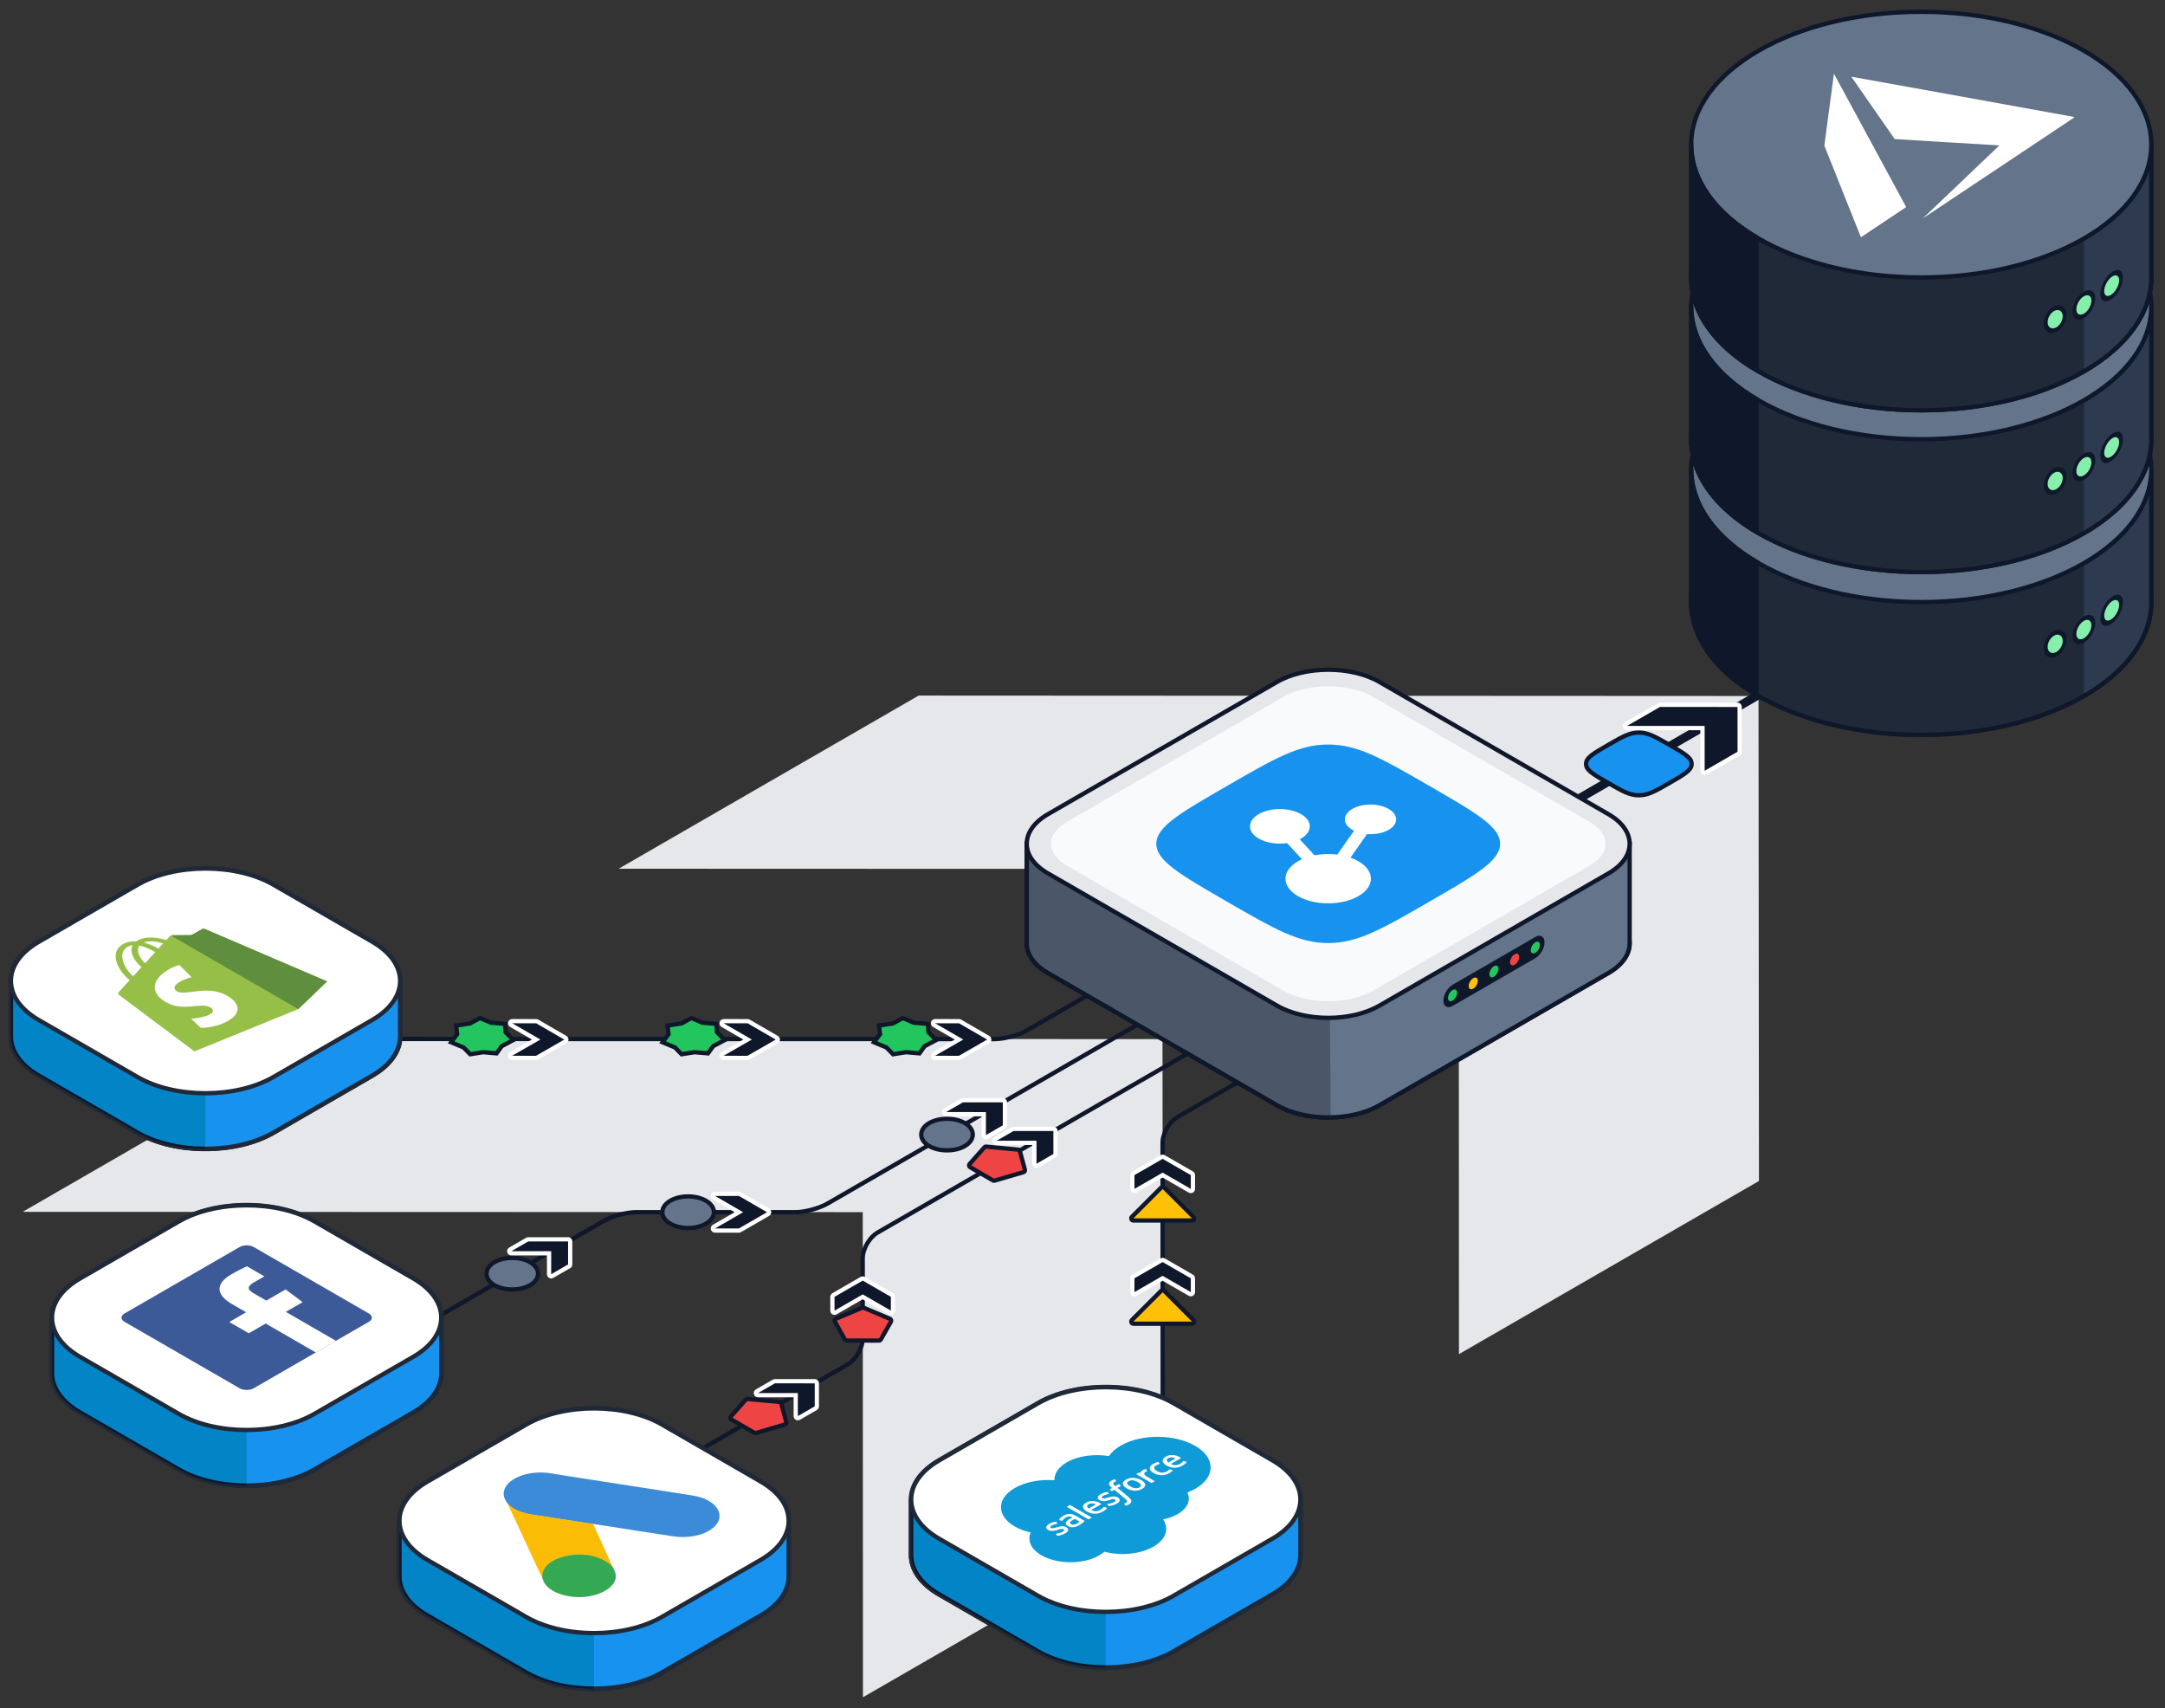 <svg width="251" height="198" viewBox="0 0 251 198" fill="none" xmlns="http://www.w3.org/2000/svg">
<rect x="0" y="0" width="251" height="198" fill="#333333" stroke="none"/>
<g clip-path="url(#clip0_6328_82210)">
<path d="M37.406 120.405L134.775 120.456L134.827 176.672L100.047 196.743L100.023 140.511L2.626 140.476L37.406 120.405Z" fill="#E5E7EB"/>
<path d="M106.505 80.63L203.874 80.681L203.926 136.897L169.146 156.968L169.122 100.736L71.725 100.701L106.505 80.63Z" fill="#E5E7EB"/>
<path d="M139.642 107.555L119.04 119.45C118.087 120 116.408 120.45 115.308 120.45L39.026 120.437C37.926 120.437 36.403 120.797 35.641 121.237L34.256 122.037" stroke="#0F172A" stroke-width="0.5" stroke-linejoin="round"/>
<path d="M32.84 162.981L70.023 141.513C70.976 140.963 72.655 140.513 73.755 140.513L92.203 140.518C93.303 140.518 94.982 140.068 95.935 139.518L144.708 111.359" stroke="#0F172A" stroke-width="0.5" stroke-linejoin="round"/>
<path d="M150.519 114.715L101.749 142.873C100.796 143.423 100.017 144.773 100.017 145.873L100.019 155.144C100.019 156.244 99.241 157.596 98.289 158.147L61.212 179.652" stroke="#0F172A" stroke-width="0.5" stroke-linejoin="round"/>
<path d="M156.306 118.056L136.514 129.483C135.561 130.033 134.782 131.383 134.783 132.483L134.806 174.905C134.806 176.005 134.028 177.355 133.075 177.905L131.223 178.974" stroke="#0F172A" stroke-width="0.5" stroke-linejoin="round"/>
<path d="M131.524 138.061C131.482 138.061 131.439 138.05 131.401 138.029C131.326 137.985 131.279 137.904 131.279 137.816V136.217C131.277 136.129 131.324 136.048 131.4 136.004L134.666 134.12C134.704 134.099 134.747 134.088 134.789 134.088C134.831 134.088 134.874 134.099 134.912 134.12L138.18 136.003C138.255 136.047 138.302 136.128 138.302 136.216V137.815C138.302 137.903 138.256 137.984 138.18 138.028C138.142 138.049 138.099 138.06 138.057 138.06C138.015 138.06 137.972 138.049 137.934 138.028L134.79 136.215L131.647 138.029C131.609 138.05 131.566 138.061 131.524 138.061Z" fill="#0F172A"/>
<path d="M134.789 134.333L138.057 136.216V137.815L134.79 135.931L131.524 137.816V136.217L134.789 134.333ZM134.789 133.842C134.704 133.842 134.619 133.864 134.544 133.908L131.278 135.792C131.126 135.88 131.032 136.042 131.032 136.218V137.817C131.032 137.993 131.127 138.154 131.279 138.242C131.354 138.286 131.439 138.308 131.524 138.308C131.609 138.308 131.694 138.286 131.769 138.242L134.79 136.499L137.811 138.241C137.886 138.285 137.971 138.307 138.056 138.307C138.141 138.307 138.226 138.285 138.302 138.241C138.453 138.153 138.547 137.991 138.547 137.816V136.217C138.547 136.041 138.453 135.879 138.301 135.791L135.033 133.908C134.957 133.864 134.873 133.842 134.788 133.842H134.789Z" fill="white"/>
<path d="M131.404 141.48C131.303 141.48 131.214 141.419 131.175 141.327C131.137 141.234 131.158 141.128 131.229 141.056L134.621 137.664C134.67 137.616 134.733 137.592 134.797 137.592C134.861 137.592 134.924 137.616 134.973 137.664L138.365 141.056C138.435 141.127 138.457 141.234 138.419 141.327C138.38 141.42 138.29 141.48 138.19 141.48H131.407H131.404Z" fill="#FFC107"/>
<path d="M134.795 137.84L138.187 141.232H131.404L134.796 137.84M134.796 137.344C134.664 137.344 134.538 137.396 134.445 137.489L131.053 140.881C130.91 141.023 130.868 141.236 130.946 141.422C131.022 141.607 131.204 141.728 131.404 141.728H138.187C138.387 141.728 138.569 141.607 138.645 141.422C138.722 141.236 138.68 141.023 138.538 140.881L135.146 137.489C135.053 137.396 134.927 137.344 134.795 137.344H134.796Z" fill="#0F172A"/>
<path d="M131.524 150.024C131.482 150.024 131.439 150.013 131.401 149.992C131.326 149.948 131.279 149.867 131.279 149.779V148.179C131.277 148.091 131.324 148.01 131.4 147.966L134.666 146.083C134.704 146.062 134.747 146.051 134.789 146.051C134.831 146.051 134.874 146.062 134.912 146.083L138.18 147.966C138.255 148.01 138.302 148.091 138.302 148.179V149.778C138.302 149.866 138.256 149.947 138.18 149.991C138.142 150.012 138.099 150.023 138.057 150.023C138.015 150.023 137.972 150.012 137.934 149.991L134.79 148.178L131.647 149.992C131.609 150.013 131.566 150.024 131.524 150.024Z" fill="#0F172A"/>
<path d="M134.789 146.296L138.057 148.179V149.778L134.79 147.894L131.524 149.779V148.18L134.789 146.296ZM134.789 145.805C134.704 145.805 134.619 145.827 134.544 145.871L131.278 147.755C131.126 147.843 131.032 148.005 131.032 148.181V149.78C131.032 149.956 131.127 150.117 131.279 150.205C131.354 150.249 131.439 150.271 131.524 150.271C131.609 150.271 131.694 150.249 131.769 150.205L134.79 148.462L137.811 150.204C137.886 150.248 137.971 150.27 138.056 150.27C138.141 150.27 138.226 150.248 138.302 150.204C138.453 150.116 138.547 149.954 138.547 149.779V148.18C138.547 148.004 138.453 147.842 138.301 147.754L135.033 145.871C134.957 145.827 134.873 145.805 134.788 145.805H134.789Z" fill="white"/>
<path d="M131.404 153.443C131.303 153.443 131.214 153.382 131.175 153.29C131.137 153.197 131.158 153.091 131.229 153.019L134.621 149.627C134.67 149.579 134.733 149.555 134.797 149.555C134.861 149.555 134.924 149.579 134.973 149.627L138.365 153.019C138.435 153.09 138.457 153.197 138.419 153.29C138.38 153.383 138.29 153.443 138.19 153.443H131.407H131.404Z" fill="#FFC107"/>
<path d="M134.795 149.803L138.187 153.195H131.404L134.796 149.803M134.796 149.307C134.669 149.307 134.542 149.355 134.445 149.452L131.053 152.844C130.91 152.986 130.868 153.199 130.946 153.385C131.022 153.57 131.204 153.691 131.404 153.691H138.187C138.387 153.691 138.569 153.57 138.645 153.385C138.722 153.199 138.68 152.986 138.538 152.844L135.146 149.452C135.049 149.355 134.922 149.307 134.795 149.307H134.796Z" fill="#0F172A"/>
<path d="M108.401 122.627C108.29 122.627 108.192 122.553 108.164 122.445C108.136 122.337 108.183 122.224 108.279 122.169L111.184 120.502L108.293 118.827C108.196 118.771 108.15 118.657 108.179 118.551C108.208 118.444 108.305 118.369 108.416 118.369L111.189 118.373C111.233 118.373 111.275 118.384 111.312 118.405L114.57 120.293C114.646 120.337 114.693 120.419 114.692 120.506C114.692 120.594 114.645 120.675 114.569 120.719L111.296 122.599C111.259 122.62 111.217 122.631 111.174 122.631L108.401 122.627Z" fill="#0F172A"/>
<path d="M108.417 118.615L111.19 118.619L114.448 120.507L111.175 122.386L108.402 122.382L111.677 120.503L108.417 118.615ZM108.417 118.124C108.195 118.124 108.001 118.273 107.942 118.488C107.884 118.703 107.978 118.929 108.171 119.041L110.693 120.502L108.157 121.957C107.964 122.068 107.869 122.294 107.927 122.509C107.984 122.724 108.179 122.874 108.401 122.874L111.174 122.878C111.26 122.878 111.344 122.856 111.418 122.813L114.691 120.934C114.843 120.847 114.938 120.684 114.938 120.509C114.938 120.334 114.845 120.171 114.693 120.083L111.435 118.195C111.361 118.152 111.276 118.129 111.19 118.129L108.417 118.125V118.124Z" fill="white"/>
<path d="M102.743 121.391L101.621 120.943L101.329 120.821L102.025 119.881L101.916 118.876L103.564 118.627L104.673 118.009L105.981 118.567L107.557 118.682L107.649 119.665L108.539 120.559L107.201 121.272L106.597 122.104L105.013 121.967L103.538 122.206L102.743 121.391Z" fill="#22C55E"/>
<path d="M104.686 118.284L105.883 118.794L107.329 118.912L107.41 119.777L108.127 120.497L107.033 121.079L106.478 121.845L105.034 121.72L103.625 121.941L102.92 121.218L101.716 120.714L102.281 119.951L102.187 119.087L103.6 118.873L104.685 118.285M104.66 117.735L104.449 117.849L103.44 118.395L102.113 118.596L101.642 118.667L101.694 119.14L101.767 119.811L101.317 120.418L100.94 120.927L101.524 121.171L102.634 121.637L103.269 122.288L103.448 122.472L103.702 122.432L105.052 122.22L106.436 122.339L106.716 122.363L106.88 122.136L107.368 121.463L108.36 120.935L108.95 120.621L108.478 120.147L107.887 119.553L107.823 118.866L107.784 118.452L107.369 118.418L106.003 118.307L104.88 117.828L104.66 117.734V117.735Z" fill="#0F172A"/>
<path d="M83.887 122.627C83.776 122.627 83.678 122.553 83.65 122.445C83.622 122.337 83.669 122.224 83.765 122.169L86.671 120.502L83.779 118.827C83.682 118.771 83.636 118.657 83.665 118.551C83.694 118.444 83.791 118.369 83.902 118.369L86.675 118.373C86.719 118.373 86.761 118.384 86.798 118.405L90.056 120.293C90.132 120.337 90.179 120.419 90.178 120.506C90.178 120.594 90.131 120.675 90.055 120.719L86.782 122.599C86.745 122.62 86.703 122.631 86.66 122.631L83.887 122.627Z" fill="#0F172A"/>
<path d="M83.903 118.615L86.676 118.619L89.934 120.507L86.661 122.386L83.888 122.382L87.164 120.503L83.903 118.615ZM83.903 118.124C83.681 118.124 83.487 118.273 83.428 118.488C83.37 118.703 83.464 118.929 83.657 119.041L86.18 120.502L83.643 121.957C83.45 122.068 83.355 122.294 83.413 122.509C83.47 122.724 83.665 122.874 83.887 122.874L86.66 122.878C86.746 122.878 86.83 122.856 86.904 122.813L90.177 120.934C90.329 120.847 90.424 120.684 90.424 120.509C90.424 120.334 90.331 120.171 90.179 120.083L86.921 118.195C86.847 118.152 86.762 118.129 86.676 118.129L83.903 118.125V118.124Z" fill="white"/>
<path d="M78.228 121.391L77.106 120.943L76.814 120.821L77.51 119.881L77.401 118.876L79.049 118.627L80.159 118.009L81.466 118.567L83.043 118.682L83.135 119.664L84.025 120.56L82.686 121.272L82.084 122.104L80.499 121.967L79.023 122.206L78.228 121.391Z" fill="#22C55E"/>
<path d="M80.171 118.284L81.368 118.794L82.814 118.912L82.897 119.777L83.612 120.497L82.519 121.079L81.963 121.845L80.519 121.72L79.111 121.941L78.406 121.218L77.201 120.714L77.766 119.951L77.672 119.087L79.085 118.873L80.171 118.285M80.145 117.735L79.934 117.849L78.925 118.395L77.599 118.596L77.127 118.667L77.18 119.14L77.252 119.811L76.802 120.418L76.425 120.927L77.01 121.171L78.12 121.637L78.754 122.288L78.933 122.472L79.188 122.432L80.537 122.22L81.921 122.339L82.201 122.363L82.365 122.136L82.853 121.463L83.846 120.935L84.436 120.621L83.963 120.147L83.374 119.553L83.308 118.865L83.269 118.451L82.855 118.417L81.489 118.306L80.365 117.827L80.145 117.733V117.735Z" fill="#0F172A"/>
<path d="M59.375 122.627C59.264 122.627 59.166 122.553 59.138 122.445C59.11 122.337 59.157 122.224 59.253 122.169L62.158 120.502L59.267 118.827C59.17 118.771 59.124 118.657 59.153 118.551C59.182 118.444 59.279 118.369 59.39 118.369L62.162 118.373C62.206 118.373 62.248 118.384 62.285 118.405L65.544 120.293C65.62 120.337 65.667 120.419 65.666 120.506C65.666 120.594 65.619 120.675 65.543 120.719L62.269 122.599C62.232 122.62 62.19 122.631 62.147 122.631L59.375 122.627Z" fill="#0F172A"/>
<path d="M59.39 118.615L62.162 118.619L65.421 120.507L62.147 122.386L59.375 122.382L62.65 120.503L59.39 118.615ZM59.39 118.124C59.168 118.124 58.974 118.273 58.915 118.488C58.857 118.703 58.951 118.929 59.144 119.041L61.666 120.502L59.13 121.957C58.937 122.068 58.842 122.294 58.9 122.509C58.957 122.724 59.152 122.874 59.374 122.874L62.146 122.878C62.232 122.878 62.316 122.856 62.39 122.813L65.664 120.934C65.816 120.847 65.911 120.684 65.911 120.509C65.911 120.334 65.818 120.171 65.666 120.083L62.407 118.195C62.333 118.152 62.248 118.129 62.162 118.129L59.39 118.125V118.124Z" fill="white"/>
<path d="M53.715 121.391L52.593 120.943L52.3 120.821L52.998 119.881L52.889 118.876L54.536 118.627L55.647 118.009L56.953 118.567L58.529 118.682L58.623 119.664L59.511 120.56L58.172 121.272L57.569 122.104L55.986 121.967L54.511 122.206L53.715 121.391Z" fill="#22C55E"/>
<path d="M55.66 118.284L56.856 118.794L58.302 118.912L58.384 119.777L59.1 120.497L58.006 121.079L57.451 121.845L56.008 121.72L54.599 121.941L53.893 121.218L52.689 120.714L53.255 119.951L53.161 119.087L54.573 118.873L55.659 118.285M55.634 117.735L55.423 117.849L54.413 118.395L53.087 118.596L52.616 118.667L52.668 119.14L52.74 119.811L52.29 120.418L51.913 120.927L52.497 121.172L53.608 121.638L54.243 122.289L54.423 122.472L54.676 122.432L56.026 122.22L57.409 122.339L57.689 122.363L57.853 122.136L58.341 121.463L59.333 120.935L59.923 120.621L59.451 120.147L58.861 119.553L58.796 118.865L58.757 118.451L58.342 118.417L56.976 118.306L55.854 117.827L55.634 117.733V117.735Z" fill="#0F172A"/>
<path d="M120.168 135.146C120.126 135.146 120.083 135.135 120.045 135.114C119.969 135.07 119.923 134.989 119.923 134.901V132.48H115.549C115.438 132.48 115.341 132.406 115.312 132.298C115.284 132.191 115.331 132.077 115.426 132.022L117.385 130.891C117.422 130.87 117.465 130.859 117.508 130.859L122.124 130.861C122.26 130.861 122.369 130.97 122.369 131.106L122.372 133.772C122.372 133.86 122.326 133.941 122.25 133.985L120.291 135.115C120.253 135.136 120.21 135.147 120.168 135.147V135.146Z" fill="#0F172A"/>
<path d="M117.507 131.103L122.123 131.105L122.126 133.77L120.167 134.9V132.234L115.548 132.232L117.507 131.102M117.507 130.611C117.421 130.611 117.336 130.634 117.262 130.677L115.303 131.807C115.11 131.918 115.016 132.145 115.074 132.359C115.132 132.574 115.326 132.723 115.549 132.723H119.676V134.9C119.676 135.075 119.77 135.237 119.922 135.325C119.997 135.369 120.082 135.391 120.167 135.391C120.252 135.391 120.337 135.369 120.412 135.325L122.371 134.195C122.523 134.107 122.617 133.945 122.617 133.769L122.614 131.104C122.614 130.833 122.394 130.614 122.123 130.613L117.507 130.611Z" fill="white"/>
<path d="M115.243 136.864C115.2 136.864 115.157 136.852 115.119 136.831L112.48 135.3C112.416 135.262 112.371 135.198 112.359 135.124C112.347 135.051 112.369 134.976 112.419 134.92L114.126 132.998C114.174 132.945 114.241 132.915 114.312 132.915C114.32 132.915 118.028 133.259 118.028 133.259C118.132 133.269 118.218 133.341 118.245 133.442L118.821 135.577C118.856 135.707 118.781 135.842 118.651 135.88L115.313 136.856C115.291 136.863 115.267 136.866 115.244 136.866L115.243 136.864Z" fill="#EF4444"/>
<path d="M114.311 133.163L118.004 133.507L118.58 135.641L115.242 136.617L112.603 135.086L114.31 133.164M114.31 132.668C114.169 132.668 114.034 132.728 113.939 132.835L112.232 134.757C112.133 134.868 112.089 135.018 112.113 135.165C112.137 135.312 112.225 135.441 112.354 135.515L114.993 137.046C115.069 137.09 115.155 137.113 115.242 137.113C115.289 137.113 115.336 137.106 115.382 137.093L118.72 136.117C118.979 136.041 119.13 135.772 119.059 135.511L118.483 133.377C118.429 133.177 118.256 133.032 118.05 133.012L114.357 132.668C114.341 132.667 114.327 132.666 114.311 132.666L114.31 132.668Z" fill="#0F172A"/>
<path d="M114.302 131.823C114.26 131.823 114.217 131.812 114.179 131.791C114.104 131.747 114.057 131.666 114.057 131.578V129.157L109.684 129.155C109.573 129.155 109.476 129.081 109.447 128.973C109.419 128.866 109.466 128.752 109.561 128.697L111.52 127.566C111.558 127.545 111.6 127.534 111.643 127.534L116.259 127.537C116.395 127.537 116.504 127.646 116.504 127.782L116.506 130.447C116.506 130.535 116.46 130.616 116.384 130.66L114.425 131.791C114.387 131.812 114.344 131.823 114.302 131.823Z" fill="#0F172A"/>
<path d="M111.644 127.78L116.26 127.782L116.262 130.447L114.303 131.577V128.911L109.685 128.909L111.644 127.778M111.644 127.287C111.558 127.287 111.473 127.31 111.399 127.353L109.44 128.484C109.247 128.595 109.153 128.822 109.211 129.036C109.269 129.251 109.463 129.4 109.686 129.4H113.812V131.577C113.812 131.752 113.906 131.914 114.058 132.002C114.133 132.046 114.218 132.068 114.303 132.068C114.388 132.068 114.473 132.046 114.548 132.002L116.507 130.872C116.659 130.784 116.753 130.622 116.753 130.446L116.751 127.781C116.751 127.51 116.531 127.29 116.26 127.29L111.644 127.288V127.287Z" fill="white"/>
<path d="M109.793 133.347C109.015 133.347 108.28 133.17 107.728 132.85C107.133 132.506 106.806 132.033 106.806 131.516C106.806 130.999 107.136 130.525 107.733 130.181C108.286 129.863 109.017 129.688 109.794 129.688C110.571 129.688 111.307 129.864 111.86 130.184C112.455 130.528 112.782 131.001 112.782 131.518C112.782 132.035 112.452 132.509 111.855 132.853C111.302 133.171 110.57 133.347 109.793 133.347Z" fill="#64748B"/>
<path d="M109.793 129.936C110.497 129.936 111.201 130.09 111.734 130.399C112.799 131.016 112.797 132.023 111.729 132.639C111.196 132.946 110.494 133.099 109.792 133.099C109.087 133.099 108.383 132.944 107.85 132.636C106.785 132.02 106.787 131.012 107.855 130.397C108.388 130.09 109.09 129.937 109.793 129.937M109.793 129.441C108.974 129.441 108.198 129.628 107.608 129.968C106.94 130.352 106.557 130.917 106.556 131.517C106.556 132.117 106.937 132.682 107.602 133.066C108.192 133.408 108.97 133.596 109.792 133.596C110.614 133.596 111.386 133.409 111.976 133.069C112.644 132.685 113.027 132.12 113.028 131.519C113.028 130.919 112.647 130.355 111.983 129.97C111.392 129.628 110.614 129.44 109.793 129.44V129.441Z" fill="#0F172A"/>
<path d="M92.5 164.398C92.458 164.398 92.415 164.387 92.377 164.366C92.302 164.322 92.255 164.241 92.255 164.153V161.732L87.881 161.73C87.77 161.73 87.672 161.656 87.644 161.548C87.616 161.44 87.663 161.327 87.758 161.272L89.717 160.142C89.755 160.121 89.797 160.11 89.84 160.11L94.456 160.112C94.592 160.112 94.701 160.221 94.701 160.357L94.704 163.022C94.704 163.11 94.658 163.191 94.582 163.235L92.623 164.366C92.585 164.387 92.542 164.398 92.5 164.398Z" fill="#0F172A"/>
<path d="M89.839 160.354L94.455 160.356L94.458 163.021L92.499 164.151V161.485L87.88 161.483L89.839 160.353M89.839 159.862C89.753 159.862 89.668 159.885 89.594 159.928L87.635 161.058C87.442 161.169 87.348 161.396 87.406 161.61C87.464 161.825 87.658 161.974 87.881 161.974H92.008V164.151C92.008 164.326 92.102 164.488 92.254 164.576C92.329 164.62 92.414 164.642 92.499 164.642C92.584 164.642 92.669 164.62 92.744 164.576L94.703 163.446C94.855 163.358 94.949 163.196 94.949 163.02L94.946 160.355C94.946 160.084 94.726 159.865 94.455 159.864L89.839 159.862Z" fill="white"/>
<path d="M87.575 166.115C87.532 166.115 87.489 166.103 87.451 166.082L84.812 164.551C84.748 164.513 84.703 164.449 84.691 164.375C84.679 164.302 84.701 164.227 84.751 164.171L86.458 162.249C86.506 162.196 86.573 162.166 86.644 162.166C86.652 162.166 90.361 162.511 90.361 162.511C90.464 162.521 90.55 162.593 90.577 162.694L91.153 164.828C91.188 164.958 91.113 165.093 90.983 165.131L87.645 166.107C87.623 166.114 87.599 166.117 87.576 166.117L87.575 166.115Z" fill="#EF4444"/>
<path d="M86.643 162.415L90.336 162.759L90.912 164.893L87.574 165.869L84.935 164.338L86.642 162.416M86.642 161.92C86.501 161.92 86.366 161.98 86.271 162.087L84.564 164.009C84.465 164.12 84.421 164.27 84.445 164.417C84.469 164.564 84.557 164.693 84.686 164.767L87.325 166.298C87.401 166.342 87.487 166.365 87.574 166.365C87.621 166.365 87.668 166.358 87.714 166.345L91.052 165.369C91.311 165.293 91.462 165.024 91.391 164.763L90.815 162.629C90.761 162.429 90.588 162.284 90.382 162.264L86.689 161.92C86.673 161.919 86.659 161.918 86.643 161.918L86.642 161.92Z" fill="#0F172A"/>
<path d="M63.902 147.949C63.86 147.949 63.817 147.938 63.779 147.917C63.703 147.873 63.657 147.792 63.657 147.704V145.283H59.283C59.172 145.283 59.075 145.209 59.046 145.101C59.018 144.994 59.065 144.88 59.16 144.825L61.119 143.694C61.156 143.673 61.199 143.662 61.242 143.662L65.858 143.665C65.994 143.665 66.103 143.774 66.103 143.91L66.106 146.575C66.106 146.663 66.06 146.744 65.984 146.788L64.025 147.918C63.987 147.939 63.944 147.95 63.902 147.95V147.949Z" fill="#0F172A"/>
<path d="M61.242 143.906L65.859 143.908L65.862 146.573L63.903 147.704V145.038L59.283 145.037L61.242 143.906ZM61.242 143.415C61.157 143.415 61.072 143.438 60.998 143.481L59.038 144.612C58.846 144.723 58.752 144.95 58.809 145.164C58.867 145.379 59.062 145.528 59.285 145.528H63.411V147.705C63.411 147.88 63.505 148.042 63.657 148.13C63.733 148.174 63.818 148.196 63.903 148.196C63.987 148.196 64.073 148.174 64.147 148.13L66.106 146.999C66.258 146.911 66.353 146.749 66.353 146.573L66.35 143.908C66.35 143.637 66.129 143.418 65.859 143.417L61.242 143.415Z" fill="white"/>
<path d="M59.392 149.473C58.614 149.473 57.879 149.297 57.325 148.977C56.73 148.633 56.404 148.16 56.404 147.643C56.404 147.126 56.733 146.652 57.331 146.308C57.883 145.99 58.615 145.814 59.392 145.814C60.169 145.814 60.906 145.991 61.458 146.311C62.053 146.655 62.38 147.128 62.38 147.645C62.38 148.162 62.05 148.636 61.453 148.98C60.901 149.298 60.169 149.473 59.392 149.473Z" fill="#64748B"/>
<path d="M59.391 146.062C60.096 146.062 60.8 146.216 61.333 146.525C62.398 147.142 62.395 148.149 61.328 148.765C60.794 149.072 60.093 149.225 59.391 149.225C58.688 149.225 57.981 149.07 57.449 148.762C56.385 148.146 56.386 147.138 57.453 146.523C57.986 146.216 58.688 146.063 59.391 146.063M59.391 145.567C58.572 145.567 57.795 145.754 57.206 146.094C56.539 146.478 56.157 147.043 56.156 147.643C56.156 148.243 56.535 148.807 57.2 149.192C57.791 149.534 58.569 149.722 59.391 149.722C60.212 149.722 60.986 149.535 61.575 149.195C62.242 148.811 62.626 148.246 62.627 147.645C62.627 147.045 62.245 146.481 61.581 146.096C60.99 145.754 60.212 145.566 59.391 145.566V145.567Z" fill="#0F172A"/>
<path d="M103.286 152.172C103.244 152.172 103.201 152.161 103.163 152.14L100.019 150.326L96.875 152.139C96.837 152.16 96.794 152.171 96.752 152.171C96.71 152.171 96.667 152.16 96.629 152.139C96.553 152.095 96.507 152.014 96.507 151.926V150.326C96.507 150.238 96.554 150.157 96.63 150.113L99.898 148.231C99.935 148.21 99.978 148.199 100.02 148.199C100.062 148.199 100.105 148.21 100.143 148.231L103.409 150.114C103.484 150.158 103.531 150.239 103.531 150.327V151.927C103.531 152.015 103.485 152.096 103.409 152.14C103.371 152.161 103.328 152.172 103.286 152.172Z" fill="#0F172A"/>
<path d="M100.02 148.444L103.285 150.328V151.927L100.019 150.042L96.751 151.926V150.327L100.02 148.444ZM100.02 147.953C99.934 147.953 99.85 147.975 99.775 148.019L96.507 149.902C96.355 149.99 96.26 150.152 96.26 150.328V151.927C96.26 152.103 96.355 152.265 96.505 152.352C96.582 152.396 96.666 152.418 96.751 152.418C96.837 152.418 96.921 152.396 96.996 152.352L100.018 150.61L103.039 152.353C103.114 152.397 103.199 152.419 103.284 152.419C103.369 152.419 103.454 152.397 103.53 152.353C103.681 152.265 103.775 152.103 103.775 151.928V150.329C103.775 150.153 103.681 149.991 103.529 149.903L100.263 148.019C100.188 147.975 100.103 147.953 100.018 147.953H100.02Z" fill="white"/>
<path d="M98.163 155.393C98.073 155.393 97.99 155.344 97.946 155.266L96.8 153.21C96.766 153.148 96.759 153.074 96.782 153.008C96.805 152.942 96.855 152.887 96.921 152.861L99.953 151.595C99.983 151.582 100.016 151.575 100.049 151.575C100.082 151.575 100.114 151.582 100.146 151.595L103.167 152.869C103.232 152.896 103.282 152.951 103.306 153.017C103.328 153.084 103.322 153.158 103.286 153.219L102.121 155.271C102.077 155.349 101.994 155.397 101.905 155.397L98.164 155.392L98.163 155.393Z" fill="#EF4444"/>
<path d="M100.048 151.824L103.069 153.098L101.904 155.15L98.163 155.145L97.017 153.089L100.049 151.824M100.049 151.328C99.985 151.328 99.919 151.341 99.858 151.366L96.826 152.631C96.696 152.685 96.595 152.793 96.549 152.926C96.503 153.059 96.516 153.207 96.584 153.33L97.73 155.386C97.818 155.543 97.983 155.64 98.163 155.64L101.904 155.645C102.083 155.645 102.248 155.549 102.336 155.394L103.501 153.342C103.57 153.219 103.585 153.071 103.539 152.937C103.493 152.803 103.393 152.695 103.262 152.64L100.241 151.366C100.179 151.34 100.114 151.327 100.049 151.327V151.328Z" fill="#0F172A"/>
<path d="M82.894 142.648C82.783 142.648 82.686 142.574 82.657 142.466C82.629 142.359 82.676 142.245 82.771 142.19L85.667 140.517L82.772 138.843C82.676 138.787 82.629 138.674 82.658 138.567C82.687 138.46 82.784 138.385 82.895 138.385H85.665C85.708 138.385 85.751 138.397 85.788 138.418L89.049 140.304C89.125 140.348 89.171 140.429 89.171 140.517C89.171 140.605 89.125 140.686 89.049 140.73L85.787 142.616C85.75 142.637 85.707 142.648 85.664 142.648H82.894Z" fill="#0F172A"/>
<path d="M82.895 138.631H85.665L88.926 140.517L85.664 142.402H82.894L86.158 140.516L82.895 138.63M82.895 138.139C82.672 138.139 82.478 138.288 82.42 138.503C82.362 138.718 82.456 138.944 82.649 139.055L85.176 140.516L82.648 141.976C82.456 142.087 82.362 142.314 82.419 142.528C82.476 142.742 82.671 142.892 82.894 142.892H85.664C85.75 142.892 85.835 142.87 85.91 142.826L89.172 140.941C89.323 140.853 89.417 140.691 89.417 140.516C89.417 140.341 89.323 140.179 89.172 140.091L85.911 138.205C85.836 138.162 85.751 138.139 85.665 138.139H82.895Z" fill="white"/>
<path d="M79.774 142.35C78.719 142.35 77.765 142.024 77.222 141.48C76.937 141.193 76.785 140.86 76.786 140.516C76.788 139.491 78.102 138.687 79.777 138.687C80.835 138.687 81.788 139.013 82.331 139.558C82.617 139.845 82.769 140.178 82.768 140.522C82.766 141.547 81.452 142.35 79.777 142.35H79.774Z" fill="#64748B"/>
<path d="M79.777 138.934H79.781C81.29 138.934 82.522 139.649 82.52 140.519C82.518 141.389 81.285 142.101 79.777 142.101H79.774C78.265 142.1 77.033 141.386 77.035 140.516C77.037 139.646 78.27 138.934 79.777 138.934ZM79.781 138.438H79.777C77.964 138.438 76.542 139.35 76.539 140.514C76.539 140.925 76.714 141.318 77.047 141.653C77.636 142.243 78.655 142.596 79.775 142.597C81.591 142.597 83.014 141.685 83.017 140.521C83.017 140.11 82.842 139.716 82.508 139.382C81.92 138.792 80.901 138.439 79.781 138.438Z" fill="#0F172A"/>
<path d="M36.464 148.027C34.302 146.779 31.452 146.155 28.602 146.155C25.752 146.155 22.902 146.779 20.74 148.027L15.01 151.335L9.28 154.643C7.118 155.891 6.037 157.537 6.037 159.182C6.037 160.827 7.118 162.473 9.28 163.721L15.004 167.026L20.728 170.331C22.89 171.579 25.74 172.203 28.59 172.203C31.44 172.203 34.29 171.579 36.452 170.331L42.182 167.023L47.912 163.715C50.074 162.467 51.155 160.821 51.155 159.176C51.155 157.531 50.074 155.885 47.912 154.637L42.188 151.332L36.464 148.027Z" fill="white" stroke="#1F2937" stroke-width="0.5" stroke-linejoin="round"/>
<path d="M28.76 158.948C28.715 158.922 28.656 158.909 28.597 158.909C28.538 158.909 28.479 158.922 28.434 158.948L28.315 159.017L28.196 159.086C28.151 159.112 28.129 159.146 28.129 159.18C28.129 159.214 28.151 159.248 28.196 159.274L28.315 159.343L28.434 159.412C28.479 159.438 28.538 159.451 28.597 159.451C28.656 159.451 28.715 159.438 28.76 159.412L28.879 159.343L28.998 159.274C29.043 159.248 29.065 159.214 29.065 159.18C29.065 159.146 29.043 159.112 28.998 159.086L28.879 159.017L28.76 158.948Z" fill="white" stroke="#1F2937" stroke-width="0.5" stroke-linejoin="round"/>
<path d="M51.156 159.191C51.15 160.832 50.069 162.471 47.913 163.716L36.453 170.332C32.129 172.829 25.053 172.829 20.729 170.332L9.28 163.722C7.118 162.474 6.037 160.828 6.037 159.183V152.74H51.156V159.191Z" fill="#1793EF" stroke="#1F2937" stroke-width="0.5" stroke-linejoin="round"/>
<path d="M28.593 172.205C25.742 172.205 22.892 171.581 20.729 170.333L9.28 163.723C7.118 162.475 6.037 160.829 6.037 159.184V152.741H28.593" fill="#0284C7"/>
<path d="M28.593 172.205C25.742 172.205 22.892 171.581 20.729 170.333L9.28 163.723C7.118 162.475 6.037 160.829 6.037 159.184V152.741H28.593" stroke="#0F172A" stroke-width="0.5" stroke-linejoin="round"/>
<path d="M36.464 141.588C32.14 139.092 25.064 139.092 20.74 141.588L9.28 148.204C4.956 150.701 4.956 154.786 9.28 157.282L20.729 163.892C25.053 166.388 32.129 166.388 36.453 163.892L47.913 157.276C52.237 154.779 52.237 150.694 47.913 148.198L36.464 141.588Z" fill="white" stroke="#1F2937" stroke-width="0.5" stroke-linejoin="round"/>
<path d="M28.598 139.716C31.448 139.716 34.298 140.34 36.46 141.589L47.908 148.198C50.072 149.447 51.153 151.094 51.151 152.74V159.191C51.144 160.832 50.063 162.471 47.908 163.715L36.448 170.332C34.286 171.58 31.435 172.204 28.586 172.204C25.737 172.204 22.886 171.58 20.725 170.332L9.276 163.722C7.114 162.475 6.034 160.829 6.034 159.184V152.741C6.035 151.097 7.117 149.453 9.277 148.206L20.737 141.589C22.899 140.341 25.749 139.716 28.598 139.716ZM28.598 139.434C25.571 139.434 22.729 140.112 20.596 141.344L9.136 147.961C6.955 149.22 5.753 150.917 5.752 152.741V159.184C5.752 161.009 6.953 162.708 9.135 163.967L20.584 170.577C22.717 171.809 25.559 172.487 28.586 172.487C31.613 172.487 34.456 171.809 36.59 170.577L48.05 163.96C50.225 162.705 51.426 161.011 51.434 159.192V152.74C51.436 150.914 50.235 149.214 48.05 147.953L36.602 141.344C34.468 140.112 31.625 139.434 28.598 139.434Z" fill="#1F2937"/>
<path d="M42.768 153.217C43.225 152.953 43.225 152.525 42.768 152.261L29.425 144.558C28.968 144.294 28.226 144.294 27.77 144.558L14.427 152.262C13.97 152.526 13.97 152.954 14.427 153.218L27.77 160.921C28.227 161.185 28.969 161.185 29.425 160.921L42.768 153.217Z" fill="#3D5A98"/>
<path d="M38.945 155.424L33.137 152.07L35.087 150.944L33.115 149.469L30.874 150.763L29.429 149.929C28.774 149.55 28.509 149.188 29.449 148.645L30.647 147.953L28.622 146.784C28.387 146.888 27.614 147.263 26.786 147.741C25.058 148.739 24.929 150.031 26.867 151.15L28.536 152.114L26.581 153.243L28.845 154.55L30.8 153.421L36.608 156.775L38.945 155.425V155.424Z" fill="white"/>
<path d="M76.74 171.57C74.579 170.322 71.728 169.698 68.879 169.698C66.028 169.698 63.178 170.322 61.017 171.57L55.286 174.878L49.556 178.186C47.395 179.434 46.313 181.08 46.313 182.725C46.313 184.37 47.395 186.016 49.556 187.264L55.281 190.569L61.005 193.874C63.166 195.122 66.016 195.746 68.867 195.746C71.716 195.746 74.567 195.122 76.728 193.874L82.459 190.566L88.189 187.258C90.35 186.01 91.431 184.364 91.431 182.719C91.431 181.074 90.35 179.428 88.189 178.18L82.465 174.875L76.74 171.57Z" fill="white" stroke="#1F2937" stroke-width="0.5" stroke-linejoin="round"/>
<path d="M69.037 182.49C68.992 182.464 68.933 182.451 68.873 182.451C68.813 182.451 68.754 182.464 68.709 182.49L68.59 182.559L68.471 182.628C68.426 182.654 68.403 182.688 68.403 182.723C68.403 182.758 68.426 182.792 68.471 182.818L68.59 182.887L68.709 182.956C68.754 182.982 68.813 182.995 68.873 182.995C68.933 182.995 68.992 182.982 69.037 182.956L69.156 182.887L69.275 182.818C69.32 182.792 69.343 182.758 69.343 182.723C69.343 182.688 69.32 182.654 69.275 182.628L69.156 182.559L69.037 182.49Z" fill="white" stroke="#1F2937" stroke-width="0.5" stroke-linejoin="round"/>
<path d="M91.433 182.733C91.427 184.374 90.346 186.013 88.189 187.258L76.73 193.874C72.406 196.371 65.329 196.371 61.005 193.874L49.556 187.264C47.395 186.016 46.313 184.37 46.313 182.725V176.282H91.433V182.733Z" fill="#1793EF" stroke="#1F2937" stroke-width="0.5" stroke-linejoin="round"/>
<path d="M68.868 195.747C66.017 195.747 63.167 195.123 61.005 193.875L49.556 187.265C47.394 186.017 46.312 184.371 46.312 182.726V176.283H68.868" fill="#0284C7"/>
<path d="M68.868 195.747C66.017 195.747 63.167 195.123 61.005 193.875L49.556 187.265C47.394 186.017 46.312 184.371 46.312 182.726V176.283H68.868" stroke="#0F172A" stroke-width="0.5" stroke-linejoin="round"/>
<path d="M76.74 165.131C72.416 162.635 65.341 162.635 61.017 165.131L49.556 171.747C45.233 174.244 45.233 178.329 49.556 180.825L61.005 187.435C65.329 189.931 72.406 189.931 76.73 187.435L88.189 180.819C92.513 178.322 92.513 174.237 88.189 171.741L76.74 165.131Z" fill="white" stroke="#1F2937" stroke-width="0.5" stroke-linejoin="round"/>
<path d="M58.846 174.271C58.562 173.906 58.382 173.524 58.395 173.12C58.431 171.495 61.138 170.336 63.85 170.785C65.901 171.129 67.966 171.432 70.025 171.755C73.451 172.288 76.891 172.813 80.309 173.359C83.175 173.812 84.353 175.794 82.6 177.167C81.525 178.007 79.757 178.355 77.968 178.078C74.957 177.608 71.939 177.142 68.934 176.676C68.87 176.663 68.803 176.659 68.739 176.655C68.528 176.668 68.338 176.617 68.142 176.588C66.797 176.374 65.445 176.172 64.106 175.962C63.242 175.823 62.368 175.697 61.502 175.559C60.724 175.437 60.056 175.202 59.502 174.866C59.233 174.685 58.978 174.496 58.847 174.27" fill="#3C8BD9"/>
<path d="M58.846 174.271C59.042 174.46 59.246 174.645 59.508 174.813C60.097 175.178 60.818 175.418 61.654 175.548C63.828 175.88 66.01 176.216 68.184 176.556C68.38 176.585 68.562 176.623 68.751 176.648C69.072 177.337 69.385 178.021 69.697 178.714C70.141 179.676 70.591 180.641 71.028 181.607C70.999 181.624 70.977 181.62 70.948 181.611C70.882 181.582 70.853 181.54 70.809 181.498C70.016 180.696 68.802 180.28 67.224 180.234C66.263 180.209 65.398 180.381 64.635 180.713C63.639 181.145 63.093 181.721 62.947 182.435C62.919 182.561 62.977 182.687 62.904 182.813C62.874 182.83 62.846 182.83 62.816 182.821C62.562 182.271 62.3 181.725 62.045 181.175C60.983 178.899 59.922 176.623 58.874 174.347C58.859 174.322 58.859 174.297 58.846 174.271" fill="#FABC04"/>
<path d="M62.867 182.816C62.883 182.665 62.883 182.514 62.911 182.363C63.282 180.536 66.948 179.587 69.544 180.641C70.169 180.893 70.629 181.216 70.978 181.603C71.013 181.632 71.043 181.658 71.073 181.691C71.124 181.796 71.189 181.901 71.233 182.01C71.654 183.001 71.233 183.858 69.901 184.534C68.367 185.302 66.163 185.332 64.541 184.622C63.757 184.278 63.246 183.824 63.007 183.274C62.949 183.156 62.919 183.039 62.868 182.917C62.876 182.879 62.803 182.854 62.868 182.816" fill="#34A852"/>
<path d="M62.868 182.816C62.868 182.85 62.919 182.879 62.875 182.913C62.817 182.888 62.817 182.854 62.81 182.816H62.868Z" fill="#FABC04"/>
<path d="M71.072 181.691C70.992 181.678 70.985 181.641 70.977 181.603C70.992 181.603 71.021 181.603 71.035 181.603L71.071 181.691" fill="#E1C025"/>
<path d="M68.875 163.258C71.726 163.258 74.575 163.882 76.737 165.131L88.185 171.74C90.349 172.989 91.43 174.636 91.428 176.282V182.733C91.421 184.374 90.341 186.013 88.185 187.257L76.725 193.874C74.563 195.122 71.713 195.747 68.863 195.747C66.013 195.747 63.164 195.123 61.002 193.874L49.553 187.264C47.392 186.016 46.311 184.371 46.311 182.726V176.283C46.313 174.639 47.394 172.995 49.554 171.748L61.014 165.132C63.175 163.884 66.026 163.259 68.875 163.259M68.875 162.977C65.848 162.977 63.006 163.655 60.872 164.887L49.412 171.503C47.232 172.762 46.03 174.459 46.028 176.283V182.727C46.028 184.552 47.229 186.25 49.411 187.51L60.86 194.12C62.994 195.352 65.836 196.03 68.863 196.03C71.89 196.03 74.733 195.352 76.867 194.12L88.327 187.503C90.502 186.248 91.703 184.555 91.711 182.735V176.283C91.713 174.457 90.512 172.757 88.327 171.496L76.879 164.887C74.745 163.655 71.902 162.977 68.875 162.977Z" fill="#1F2937"/>
<path d="M31.694 108.99C29.532 107.742 26.682 107.118 23.832 107.118C20.982 107.118 18.132 107.742 15.97 108.99L10.24 112.298L4.51 115.606C2.348 116.854 1.267 118.5 1.267 120.145C1.267 121.79 2.348 123.436 4.51 124.684L10.234 127.989L15.958 131.294C18.12 132.542 20.97 133.166 23.82 133.166C26.67 133.166 29.52 132.542 31.682 131.294L37.412 127.986L43.142 124.678C45.304 123.43 46.385 121.784 46.385 120.139C46.385 118.494 45.304 116.848 43.142 115.6L37.418 112.295L31.694 108.99Z" fill="white" stroke="#1F2937" stroke-width="0.5" stroke-linejoin="round"/>
<path d="M24.054 119.818C23.991 119.782 23.909 119.764 23.826 119.764C23.743 119.764 23.661 119.782 23.598 119.818L23.432 119.914L23.266 120.01C23.203 120.046 23.172 120.094 23.172 120.142C23.172 120.19 23.203 120.237 23.266 120.274L23.432 120.37L23.598 120.466C23.661 120.502 23.743 120.52 23.826 120.52C23.909 120.52 23.991 120.502 24.054 120.466L24.22 120.37L24.386 120.274C24.449 120.238 24.48 120.19 24.48 120.142C24.48 120.094 24.449 120.047 24.386 120.01L24.22 119.914L24.054 119.818Z" fill="white" stroke="#1F2937" stroke-width="0.5" stroke-linejoin="round"/>
<path d="M46.385 120.154C46.379 121.795 45.298 123.434 43.142 124.679L31.682 131.295C27.358 133.792 20.282 133.792 15.958 131.295L4.509 124.685C2.347 123.437 1.266 121.791 1.266 120.146V113.703H46.385V120.154Z" fill="#1793EF" stroke="#1F2937" stroke-width="0.5" stroke-linejoin="round"/>
<path d="M23.822 133.167C20.971 133.167 18.121 132.543 15.958 131.295L4.509 124.685C2.347 123.437 1.266 121.791 1.266 120.146V113.703H23.822" fill="#0284C7"/>
<path d="M23.822 133.167C20.971 133.167 18.121 132.543 15.958 131.295L4.509 124.685C2.347 123.437 1.266 121.791 1.266 120.146V113.703H23.822" stroke="#0F172A" stroke-width="0.5" stroke-linejoin="round"/>
<path d="M31.694 102.551C27.37 100.055 20.294 100.055 15.97 102.551L4.51 109.167C0.186 111.664 0.186 115.749 4.51 118.245L15.959 124.855C20.283 127.351 27.359 127.351 31.683 124.855L43.143 118.239C47.467 115.742 47.467 111.657 43.143 109.161L31.694 102.551Z" fill="white" stroke="#1F2937" stroke-width="0.5" stroke-linejoin="round"/>
<path d="M23.828 100.677C26.679 100.677 29.528 101.301 31.69 102.55L43.138 109.159C45.302 110.408 46.383 112.055 46.381 113.702V120.153C46.374 121.794 45.293 123.433 43.138 124.677L31.678 131.294C29.516 132.542 26.666 133.166 23.816 133.166C20.966 133.166 18.116 132.542 15.955 131.294L4.506 124.684C2.344 123.437 1.264 121.791 1.264 120.146V113.703C1.265 112.059 2.347 110.415 4.507 109.168L15.967 102.551C18.129 101.303 20.979 100.678 23.828 100.678M23.828 100.396C20.801 100.396 17.959 101.074 15.826 102.306L4.366 108.923C2.185 110.182 0.983 111.879 0.982 113.703V120.146C0.982 121.971 2.183 123.67 4.365 124.929L15.814 131.539C17.947 132.771 20.789 133.449 23.816 133.449C26.843 133.449 29.686 132.771 31.82 131.539L43.28 124.922C45.455 123.666 46.656 121.973 46.664 120.154V113.702C46.666 111.876 45.465 110.176 43.28 108.915L31.832 102.306C29.698 101.074 26.855 100.396 23.828 100.396Z" fill="#1F2937"/>
<path d="M23.738 107.681C23.642 107.639 23.522 107.655 23.456 107.687C23.39 107.719 22.185 108.394 22.185 108.394C22.185 108.394 20.227 108.411 20.031 108.411C19.835 108.411 19.673 108.539 19.62 108.595C19.62 108.595 19.491 108.736 19.276 108.972C19.054 108.904 18.769 108.828 18.45 108.771C17.422 108.586 16.547 108.679 15.92 109.039H15.918C15.874 109.065 15.836 109.093 15.796 109.12C15.755 109.118 15.715 109.116 15.674 109.115C15.11 109.104 14.619 109.224 14.212 109.473C13.427 109.953 13.206 110.755 13.59 111.73C13.86 112.416 14.427 113.147 15.037 113.614C14.397 114.315 13.949 114.806 13.939 114.817C13.618 115.172 13.617 115.189 13.998 115.48C14.286 115.699 22.536 121.877 22.536 121.877L34.581 116.973L37.925 113.765C37.925 113.765 23.831 107.725 23.736 107.683L23.738 107.681ZM18.921 109.359C18.758 109.538 18.572 109.741 18.371 109.962C17.956 109.729 17.338 109.429 16.655 109.255C17.384 108.968 18.38 109.194 18.921 109.36V109.359ZM18 110.368C17.628 110.775 17.223 111.219 16.816 111.664C16.347 111.202 16.03 110.656 16.002 110.194C15.992 110.022 16.021 109.807 16.16 109.613C16.85 109.753 17.559 110.106 18 110.367V110.368ZM14.767 109.773C14.953 109.661 15.154 109.593 15.38 109.566C15.275 109.758 15.227 109.973 15.241 110.21C15.279 110.824 15.74 111.545 16.407 112.111C16.069 112.481 15.739 112.843 15.435 113.176C14.415 112.266 13.555 110.513 14.766 109.772L14.767 109.773Z" fill="#95BF47"/>
<path d="M23.457 107.687C23.391 107.719 22.186 108.394 22.186 108.394C22.186 108.394 20.228 108.411 20.032 108.411C19.959 108.411 19.891 108.429 19.831 108.454L34.584 116.971L37.928 113.763C37.928 113.763 23.835 107.723 23.739 107.681C23.643 107.639 23.522 107.655 23.457 107.687Z" fill="#5E8E3E"/>
<path d="M20.801 111.863L22.218 113.278C22.218 113.278 21.379 113.459 20.738 113.879C19.799 114.494 20.42 114.866 20.589 114.951C21.508 115.419 23.973 114.214 26.127 115.31C27.821 116.172 27.965 117.348 26.689 118.184C25.156 119.188 23.291 119.151 23.291 119.151L22.163 118.1C22.163 118.1 23.754 117.971 24.433 117.526C24.877 117.235 24.66 116.915 24.371 116.767C23.172 116.157 21.385 117.265 19.414 116.262C17.755 115.418 17.199 113.914 19.317 112.527C20.132 111.992 20.8 111.863 20.8 111.863H20.801Z" fill="white"/>
<path d="M136.069 169.111C133.907 167.863 131.057 167.239 128.207 167.239C125.357 167.239 122.507 167.863 120.345 169.111L114.615 172.419L108.885 175.727C106.723 176.975 105.642 178.621 105.642 180.266C105.642 181.911 106.723 183.557 108.885 184.805L114.609 188.11L120.333 191.415C122.495 192.663 125.345 193.287 128.195 193.287C131.045 193.287 133.895 192.663 136.057 191.415L141.787 188.107L147.517 184.799C149.679 183.551 150.76 181.905 150.76 180.26C150.76 178.615 149.679 176.969 147.517 175.721L141.793 172.416L136.069 169.111Z" fill="white" stroke="#1F2937" stroke-width="0.5" stroke-linejoin="round"/>
<path d="M128.466 179.889C128.393 179.847 128.298 179.826 128.202 179.826C128.106 179.826 128.011 179.847 127.938 179.889L127.745 180L127.552 180.111C127.479 180.153 127.443 180.208 127.443 180.263C127.443 180.318 127.479 180.374 127.552 180.415L127.744 180.526L127.936 180.637C128.009 180.679 128.104 180.7 128.2 180.7C128.296 180.7 128.391 180.679 128.464 180.637L128.657 180.526L128.85 180.415C128.923 180.373 128.959 180.318 128.959 180.263C128.959 180.208 128.923 180.152 128.85 180.111L128.658 180L128.466 179.889Z" fill="white" stroke="#1F2937" stroke-width="0.5" stroke-linejoin="round"/>
<path d="M150.76 180.275C150.754 181.916 149.673 183.555 147.517 184.8L136.057 191.416C131.733 193.913 124.657 193.913 120.333 191.416L108.884 184.806C106.722 183.558 105.641 181.912 105.641 180.267V173.824H150.76V180.275Z" fill="#1793EF" stroke="#1F2937" stroke-width="0.5" stroke-linejoin="round"/>
<path d="M128.197 193.288C125.346 193.288 122.496 192.664 120.333 191.416L108.884 184.806C106.722 183.558 105.641 181.912 105.641 180.267V173.824H128.196" fill="#0284C7"/>
<path d="M128.197 193.288C125.346 193.288 122.496 192.664 120.333 191.416L108.884 184.806C106.722 183.558 105.641 181.912 105.641 180.267V173.824H128.196" stroke="#0F172A" stroke-width="0.5" stroke-linejoin="round"/>
<path d="M136.069 162.672C131.745 160.176 124.669 160.176 120.345 162.672L108.885 169.288C104.561 171.785 104.561 175.87 108.885 178.366L120.334 184.976C124.658 187.472 131.734 187.472 136.058 184.976L147.518 178.36C151.842 175.863 151.842 171.778 147.518 169.282L136.069 162.672Z" fill="white" stroke="#1F2937" stroke-width="0.5" stroke-linejoin="round"/>
<path d="M128.203 160.8C131.054 160.8 133.903 161.424 136.065 162.672L147.513 169.281C149.677 170.53 150.758 172.177 150.756 173.823V180.274C150.749 181.915 149.668 183.554 147.513 184.798L136.053 191.415C133.891 192.663 131.041 193.288 128.191 193.288C125.341 193.288 122.492 192.664 120.33 191.415L108.881 184.805C106.72 183.557 105.639 181.912 105.639 180.267V173.824C105.641 172.18 106.721 170.536 108.882 169.289L120.342 162.672C122.503 161.424 125.354 160.8 128.203 160.8ZM128.203 160.518C125.176 160.518 122.334 161.196 120.2 162.428L108.74 169.045C106.56 170.303 105.358 172 105.356 173.824V180.268C105.356 182.093 106.557 183.791 108.739 185.051L120.188 191.661C122.322 192.893 125.164 193.571 128.191 193.571C131.218 193.571 134.061 192.893 136.195 191.661L147.655 185.044C149.83 183.788 151.031 182.095 151.039 180.276V173.824C151.041 171.998 149.84 170.298 147.655 169.037L136.207 162.428C134.073 161.196 131.23 160.518 128.203 160.518Z" fill="#1F2937"/>
<path d="M122.24 171.591C122.213 170.835 122.692 170.079 123.68 169.509C124.994 168.751 126.872 168.512 128.569 168.787C128.863 168.344 129.318 167.929 129.935 167.572C132.304 166.204 136.162 166.214 138.552 167.594C140.942 168.974 140.959 171.201 138.59 172.569C138.301 172.736 137.989 172.882 137.661 173.008C138.082 173.871 137.706 174.837 136.53 175.515C136.038 175.799 135.459 176.002 134.842 176.125C135.579 177.179 135.208 178.431 133.729 179.285C132.188 180.174 129.901 180.37 128.03 179.871C127.856 180.025 127.652 180.171 127.419 180.306C125.585 181.365 122.596 181.356 120.743 180.286C119.501 179.569 119.084 178.557 119.497 177.649C118.822 177.495 118.19 177.261 117.644 176.946C115.513 175.715 115.515 173.719 117.649 172.487C118.902 171.764 120.611 171.464 122.241 171.59" fill="#0F9BD7"/>
<path d="M122.545 178.001C122.565 178.027 122.589 178.021 122.599 178.022C122.664 178.016 122.721 178.006 122.781 177.996C123.092 177.941 123.315 177.848 123.515 177.733C123.923 177.497 123.96 177.226 123.61 177.024L123.603 177.02C123.28 176.833 122.876 176.931 122.523 177.037L122.477 177.051C122.209 177.13 121.978 177.198 121.844 177.121L121.837 177.117C121.723 177.051 121.741 176.944 121.899 176.852C122.075 176.751 122.342 176.664 122.55 176.629C122.55 176.629 122.615 176.621 122.591 176.59C122.578 176.573 122.463 176.429 122.451 176.413C122.437 176.396 122.408 176.395 122.385 176.398C122.138 176.433 121.862 176.518 121.643 176.645L121.603 176.669C121.229 176.885 121.194 177.166 121.518 177.352L121.525 177.356C121.866 177.553 122.264 177.451 122.611 177.339L122.668 177.322C122.925 177.243 123.146 177.176 123.284 177.255L123.291 177.259C123.417 177.332 123.401 177.45 123.224 177.552C123.155 177.592 122.934 177.718 122.547 177.768C122.501 177.775 122.473 177.777 122.437 177.782C122.418 177.785 122.376 177.794 122.402 177.824L122.545 177.999V178.001Z" fill="white"/>
<path d="M128.521 174.551C128.541 174.577 128.565 174.571 128.575 174.572C128.64 174.566 128.697 174.556 128.757 174.546C129.068 174.491 129.291 174.398 129.491 174.283C129.899 174.047 129.936 173.776 129.586 173.574L129.579 173.57C129.256 173.383 128.852 173.481 128.499 173.587L128.453 173.601C128.185 173.68 127.954 173.748 127.82 173.671L127.813 173.667C127.699 173.601 127.717 173.494 127.875 173.402C128.051 173.301 128.318 173.214 128.526 173.179C128.526 173.179 128.591 173.171 128.567 173.14C128.554 173.123 128.439 172.979 128.427 172.963C128.413 172.946 128.384 172.945 128.361 172.948C128.114 172.983 127.839 173.068 127.619 173.195L127.579 173.219C127.205 173.435 127.17 173.716 127.494 173.902L127.501 173.906C127.842 174.103 128.241 174 128.587 173.889L128.644 173.872C128.901 173.793 129.122 173.725 129.26 173.805L129.267 173.809C129.393 173.882 129.377 174 129.2 174.102C129.131 174.142 128.91 174.268 128.523 174.318C128.477 174.325 128.449 174.328 128.413 174.332C128.401 174.334 128.353 174.346 128.378 174.374L128.521 174.55V174.551Z" fill="white"/>
<path d="M131.89 171.392C131.743 171.346 131.591 171.319 131.439 171.311C131.286 171.303 131.131 171.315 130.978 171.347C130.825 171.379 130.678 171.436 130.54 171.515C130.402 171.594 130.303 171.68 130.248 171.768C130.193 171.856 130.171 171.946 130.186 172.034C130.199 172.122 130.247 172.21 130.327 172.294C130.406 172.378 130.512 172.459 130.643 172.534C130.774 172.609 130.914 172.671 131.059 172.716C131.205 172.762 131.357 172.789 131.51 172.797C131.663 172.805 131.818 172.793 131.969 172.76C132.12 172.727 132.267 172.67 132.406 172.59C132.545 172.51 132.643 172.426 132.7 172.338C132.757 172.251 132.778 172.161 132.764 172.073C132.75 171.985 132.703 171.897 132.623 171.813C132.544 171.729 132.438 171.648 132.307 171.573C132.176 171.498 132.037 171.436 131.891 171.391M131.916 171.799C132.113 171.913 132.232 172.024 132.27 172.13C132.307 172.234 132.252 172.328 132.1 172.415C131.948 172.502 131.787 172.534 131.608 172.512C131.426 172.49 131.234 172.421 131.037 172.307C130.84 172.193 130.721 172.082 130.683 171.978C130.646 171.875 130.702 171.782 130.853 171.695C131.004 171.608 131.165 171.575 131.345 171.596C131.526 171.617 131.719 171.685 131.916 171.799Z" fill="white"/>
<path fill-rule="evenodd" clip-rule="evenodd" d="M135.626 170.319C135.582 170.306 135.562 170.332 135.562 170.332C135.532 170.372 135.496 170.412 135.449 170.45C135.401 170.488 135.343 170.527 135.276 170.565C135.111 170.66 134.931 170.708 134.74 170.706C134.549 170.704 134.339 170.644 134.128 170.521C133.936 170.409 133.837 170.299 133.81 170.187C133.783 170.076 133.853 169.97 134.022 169.873C134.162 169.792 134.286 169.739 134.433 169.695C134.433 169.695 134.472 169.686 134.449 169.659C134.396 169.594 134.359 169.547 134.3 169.476C134.283 169.456 134.25 169.462 134.239 169.465C134.178 169.481 134.045 169.524 133.954 169.563C133.869 169.599 133.777 169.645 133.681 169.701C133.538 169.784 133.435 169.871 133.375 169.962C133.314 170.053 133.289 170.145 133.299 170.235C133.309 170.325 133.353 170.415 133.429 170.501C133.504 170.587 133.609 170.669 133.74 170.745C134.022 170.908 134.327 170.996 134.645 171.006C134.964 171.016 135.275 170.934 135.571 170.764C135.746 170.663 135.889 170.539 135.968 170.436C135.968 170.436 135.981 170.415 135.941 170.405L135.626 170.32V170.319Z" fill="white"/>
<path fill-rule="evenodd" clip-rule="evenodd" d="M136.367 168.733C136.229 168.687 136.047 168.664 135.95 168.662C135.796 168.659 135.667 168.668 135.564 168.692C135.43 168.723 135.29 168.773 135.167 168.844C135.023 168.927 134.917 169.017 134.86 169.107C134.804 169.197 134.782 169.288 134.797 169.377C134.812 169.466 134.86 169.555 134.94 169.64C135.02 169.725 135.127 169.806 135.257 169.882C135.39 169.959 135.532 170.02 135.678 170.064C135.826 170.109 135.98 170.133 136.138 170.137C136.296 170.141 136.458 170.122 136.62 170.08C136.781 170.039 136.945 169.971 137.106 169.877C137.438 169.684 137.539 169.54 137.572 169.475C137.578 169.463 137.577 169.449 137.527 169.437L137.24 169.359C137.197 169.348 137.177 169.373 137.177 169.373C137.125 169.439 137.063 169.538 136.789 169.695C136.61 169.798 136.425 169.844 136.259 169.844C136.09 169.844 135.924 169.797 135.741 169.7L136.895 169.035C136.895 169.035 136.925 169.017 136.899 168.998C136.888 168.99 136.702 168.838 136.368 168.731M135.462 169.532C135.369 169.459 135.308 169.389 135.283 169.321C135.246 169.218 135.294 169.121 135.445 169.034C135.596 168.947 135.756 168.923 135.936 168.944C136.055 168.958 136.171 169 136.285 169.057L135.462 169.532Z" fill="white"/>
<path fill-rule="evenodd" clip-rule="evenodd" d="M127.13 174.066C126.992 174.02 126.81 173.997 126.713 173.995C126.559 173.992 126.43 174.001 126.327 174.025C126.192 174.056 126.053 174.106 125.93 174.177C125.786 174.26 125.679 174.35 125.623 174.44C125.567 174.53 125.545 174.621 125.56 174.71C125.575 174.799 125.623 174.888 125.703 174.973C125.783 175.058 125.89 175.139 126.02 175.215C126.153 175.292 126.295 175.353 126.441 175.397C126.589 175.442 126.743 175.466 126.901 175.47C127.059 175.474 127.221 175.455 127.383 175.413C127.544 175.372 127.708 175.304 127.869 175.21C128.201 175.017 128.302 174.873 128.335 174.808C128.341 174.796 128.34 174.782 128.29 174.77L128.003 174.692C127.96 174.681 127.94 174.706 127.94 174.706C127.888 174.772 127.826 174.871 127.552 175.028C127.373 175.131 127.188 175.177 127.022 175.177C126.853 175.177 126.687 175.13 126.504 175.033L127.658 174.368C127.658 174.368 127.688 174.35 127.662 174.331C127.651 174.323 127.465 174.171 127.131 174.064M126.225 174.865C126.132 174.792 126.071 174.722 126.046 174.654C126.009 174.551 126.057 174.454 126.208 174.367C126.359 174.28 126.519 174.256 126.699 174.277C126.818 174.291 126.933 174.334 127.048 174.39L126.225 174.865Z" fill="white"/>
<path d="M124.135 176.01C124.085 176.035 124.022 176.069 123.95 176.111C123.851 176.168 123.768 176.23 123.702 176.296C123.636 176.362 123.593 176.43 123.573 176.499C123.553 176.569 123.561 176.638 123.596 176.705C123.631 176.772 123.7 176.836 123.8 176.894C123.902 176.953 124.009 176.994 124.116 177.016C124.224 177.038 124.335 177.044 124.447 177.033C124.558 177.023 124.671 176.997 124.784 176.956C124.895 176.916 125.009 176.862 125.121 176.798C125.239 176.73 125.347 176.656 125.442 176.579C125.536 176.503 125.646 176.406 125.676 176.379C125.706 176.352 125.736 176.321 125.736 176.321C125.757 176.3 125.725 176.284 125.725 176.284L124.67 175.675C124.438 175.541 124.205 175.478 123.978 175.487C123.751 175.496 123.519 175.568 123.289 175.701C123.202 175.751 123.075 175.838 123.008 175.896C123.008 175.896 122.805 176.07 122.783 176.176C122.783 176.176 122.774 176.197 122.818 176.209L123.119 176.289C123.158 176.299 123.176 176.278 123.176 176.278C123.176 176.278 123.181 176.271 123.185 176.261C123.286 176.063 123.57 175.903 123.57 175.903C123.695 175.831 123.816 175.79 123.93 175.781C124.041 175.773 124.146 175.796 124.3 175.885L124.349 175.913C124.236 175.962 124.136 176.01 124.136 176.01M124.488 176.743C124.407 176.748 124.391 176.747 124.353 176.742C124.295 176.735 124.233 176.713 124.168 176.675C124.067 176.617 124.027 176.555 124.048 176.487C124.048 176.487 124.061 176.38 124.299 176.246C124.466 176.152 124.639 176.081 124.639 176.081L125.163 176.384C125.163 176.384 125.048 176.487 124.893 176.588C124.673 176.732 124.487 176.745 124.488 176.744" fill="white"/>
<path fill-rule="evenodd" clip-rule="evenodd" d="M132.843 170.296C132.826 170.276 132.795 170.279 132.784 170.282C132.757 170.289 132.638 170.334 132.558 170.375C132.404 170.454 132.348 170.514 132.309 170.574C132.27 170.634 132.243 170.71 132.258 170.77L132.117 170.689C132.098 170.678 132.068 170.677 132.049 170.688L131.753 170.859C131.734 170.87 131.735 170.887 131.755 170.898L133.475 171.891C133.494 171.902 133.525 171.902 133.545 171.891L133.848 171.716C133.867 171.705 133.867 171.687 133.848 171.676L132.989 171.18C132.873 171.113 132.771 171.04 132.725 170.983C132.678 170.927 132.655 170.875 132.656 170.827C132.657 170.779 132.676 170.735 132.713 170.695C132.75 170.655 132.804 170.617 132.845 170.593C132.906 170.558 132.987 170.529 132.987 170.529C133.012 170.517 133.01 170.502 132.998 170.486C132.965 170.444 132.863 170.32 132.842 170.296" fill="white"/>
<path fill-rule="evenodd" clip-rule="evenodd" d="M129.201 171.478C129.153 171.493 129.112 171.508 129.06 171.528C129.007 171.549 128.951 171.577 128.891 171.611C128.682 171.731 128.577 171.86 128.578 171.994C128.578 172.127 128.677 172.274 128.869 172.43L128.933 172.483L128.671 172.634C128.671 172.634 128.638 172.652 128.666 172.676L128.863 172.839C128.883 172.854 128.907 172.857 128.938 172.839L129.193 172.692L130.378 173.675C130.474 173.754 130.546 173.822 130.593 173.879C130.639 173.935 130.668 173.98 130.677 174.02C130.685 174.059 130.685 174.091 130.653 174.128C130.626 174.159 130.587 174.189 130.537 174.217C130.509 174.233 130.467 174.252 130.434 174.264C130.401 174.277 130.381 174.282 130.352 174.288C130.352 174.288 130.311 174.299 130.329 174.323C130.344 174.343 130.463 174.49 130.478 174.508C130.493 174.526 130.522 174.53 130.542 174.524C130.588 174.511 130.621 174.501 130.678 174.481C130.758 174.453 130.813 174.422 130.863 174.393C130.969 174.332 131.051 174.267 131.102 174.204C131.153 174.141 131.173 174.071 131.167 173.995C131.16 173.913 131.124 173.844 131.059 173.759C130.994 173.675 130.898 173.58 130.773 173.477L129.563 172.478L129.943 172.259C129.943 172.259 129.976 172.241 129.948 172.217L129.751 172.054C129.731 172.039 129.707 172.036 129.676 172.054L129.307 172.267C129.301 172.261 129.187 172.177 129.108 172.082C129.074 172.041 129.066 171.998 129.066 171.964C129.066 171.931 129.078 171.901 129.102 171.873C129.127 171.845 129.163 171.818 129.208 171.791C129.243 171.771 129.281 171.754 129.312 171.742C129.355 171.726 129.373 171.72 129.385 171.716C129.434 171.701 129.428 171.692 129.417 171.677L129.263 171.486C129.246 171.466 129.213 171.472 129.202 171.475" fill="white"/>
<path fill-rule="evenodd" clip-rule="evenodd" d="M126.543 175.893C126.562 175.904 126.564 175.921 126.545 175.932L126.239 176.109C126.22 176.12 126.19 176.119 126.171 176.108L123.71 174.687C123.691 174.676 123.689 174.659 123.708 174.648L124.014 174.471C124.033 174.46 124.063 174.461 124.082 174.472L126.543 175.893Z" fill="white"/>
<path d="M218.208 72.276L167.706 101.434" stroke="#0F172A" stroke-linejoin="round"/>
<path d="M159.916 128.12C158.285 129.062 156.136 129.532 153.986 129.532C151.836 129.532 149.687 129.061 148.056 128.12L134.77 120.449L121.484 112.778C119.853 111.836 119.038 110.595 119.038 109.354C119.038 108.113 119.853 106.872 121.484 105.93L134.77 98.26L148.056 90.59C149.687 89.648 151.836 89.178 153.986 89.178C156.136 89.178 158.285 89.649 159.916 90.59L173.202 98.261L186.488 105.932C188.119 106.874 188.934 108.115 188.934 109.356C188.934 110.597 188.119 111.838 186.488 112.78L173.202 120.45L159.916 128.12Z" fill="#64748B" stroke="#0F172A" stroke-width="0.5" stroke-miterlimit="10"/>
<path d="M159.916 128.119L186.487 112.778C188.118 111.836 188.933 110.595 188.933 109.354V97.811H172.421L159.915 90.591C156.653 88.707 151.316 88.707 148.055 90.591L135.549 97.811H119.038V109.354C119.038 110.595 119.854 111.836 121.484 112.778L148.056 128.119C151.318 130.002 156.655 130.002 159.916 128.119Z" fill="#64748B" stroke="#0F172A" stroke-width="0.5" stroke-miterlimit="10"/>
<path d="M153.986 89.178C151.836 89.178 149.687 89.649 148.056 90.59L135.55 97.81H119.039V109.354C119.039 110.595 119.855 111.836 121.485 112.778L148.057 128.119C149.759 129.102 152.027 129.572 154.27 129.529" fill="#4B5768"/>
<path d="M153.986 89.178C151.836 89.178 149.687 89.649 148.056 90.59L135.55 97.81H119.039V109.354C119.039 110.595 119.855 111.836 121.485 112.778L148.057 128.119C149.759 129.102 152.027 129.572 154.27 129.529" stroke="#0F172A" stroke-width="0.5" stroke-miterlimit="10"/>
<path d="M159.916 116.576C156.654 118.459 151.317 118.459 148.056 116.576L121.484 101.235C118.222 99.352 118.222 96.271 121.484 94.387L148.055 79.046C151.317 77.163 156.654 77.163 159.915 79.046L186.487 94.387C189.749 96.27 189.749 99.351 186.487 101.235L159.916 116.576Z" fill="#E5E7EB" stroke="#0F172A" stroke-width="0.5" stroke-miterlimit="10"/>
<path d="M153.986 116.062C151.999 116.062 150.148 115.625 148.774 114.832L123.764 100.392C122.518 99.673 121.832 98.756 121.832 97.81C121.832 96.865 122.518 95.948 123.764 95.228L148.774 80.788C150.148 79.995 151.999 79.558 153.986 79.558C155.973 79.558 157.824 79.995 159.198 80.788L184.208 95.228C185.454 95.947 186.14 96.864 186.14 97.81C186.14 98.756 185.454 99.672 184.208 100.392L159.198 114.832C157.824 115.625 155.973 116.062 153.986 116.062Z" fill="#F9FAFB"/>
<path d="M168.403 116.609C167.818 116.947 167.339 116.67 167.339 115.995C167.339 115.319 167.818 114.49 168.403 114.153L178.001 108.612C178.586 108.274 179.065 108.551 179.065 109.226C179.065 109.902 178.586 110.731 178.001 111.068L168.403 116.609Z" fill="#0F172A"/>
<path d="M171.175 114.21C171.381 113.853 171.382 113.467 171.175 113.348C170.969 113.229 170.635 113.422 170.429 113.779C170.222 114.137 170.222 114.523 170.428 114.642C170.635 114.761 170.969 114.568 171.175 114.21Z" fill="#FFC107"/>
<path d="M173.574 112.825C173.78 112.468 173.781 112.082 173.574 111.963C173.368 111.844 173.034 112.037 172.828 112.394C172.621 112.751 172.621 113.137 172.827 113.257C173.034 113.376 173.368 113.182 173.574 112.825Z" fill="#22C55E"/>
<path d="M168.776 115.596C168.982 115.238 168.982 114.852 168.776 114.733C168.57 114.614 168.235 114.807 168.029 115.165C167.823 115.522 167.823 115.908 168.029 116.027C168.235 116.146 168.569 115.953 168.776 115.596Z" fill="#22C55E"/>
<path d="M178.373 110.055C178.579 109.697 178.579 109.311 178.373 109.192C178.167 109.073 177.833 109.266 177.626 109.624C177.42 109.981 177.42 110.367 177.626 110.486C177.832 110.605 178.167 110.412 178.373 110.055Z" fill="#22C55E"/>
<path d="M175.975 111.439C176.181 111.082 176.181 110.696 175.975 110.577C175.769 110.458 175.435 110.651 175.228 111.008C175.022 111.366 175.022 111.752 175.228 111.871C175.434 111.99 175.768 111.797 175.975 111.439Z" fill="#EF4444"/>
<path d="M142.312 104.551C136.809 101.374 134.057 99.785 134.057 97.811C134.057 95.837 136.809 94.248 142.312 91.071C147.815 87.894 150.567 86.305 153.986 86.305C157.405 86.305 160.157 87.894 165.66 91.071C171.163 94.248 173.915 95.837 173.915 97.811C173.915 99.785 171.163 101.374 165.66 104.551C160.157 107.728 157.405 109.317 153.986 109.317C150.567 109.317 147.815 107.728 142.312 104.551Z" fill="#1793EF"/>
<path fill-rule="evenodd" clip-rule="evenodd" d="M150.837 97.206C152.191 96.424 152.19 95.156 150.836 94.374C149.481 93.591 147.285 93.591 145.931 94.374C144.577 95.156 144.578 96.424 145.932 97.206C146.825 97.721 148.082 97.897 149.224 97.734L150.941 99.6C150.782 99.671 150.629 99.749 150.483 99.834C148.549 100.951 148.549 102.761 150.483 103.878C152.417 104.995 155.553 104.995 157.488 103.878C159.422 102.761 159.422 100.951 157.488 99.834C157.205 99.669 156.896 99.531 156.568 99.415L158.491 96.681C159.379 96.751 160.31 96.588 160.993 96.195C162.154 95.525 162.153 94.438 160.992 93.767C159.831 93.097 157.949 93.097 156.788 93.767C155.627 94.438 155.628 95.525 156.789 96.195C156.851 96.231 156.915 96.264 156.981 96.296L155.036 99.061C154.162 98.951 153.247 98.981 152.395 99.147L150.685 97.288C150.737 97.261 150.787 97.234 150.837 97.206Z" fill="white"/>
<path d="M222.739 85.19C237.468 85.19 249.409 78.296 249.409 69.792C249.409 61.288 237.468 54.394 222.739 54.394C208.009 54.394 196.069 61.288 196.069 69.792C196.069 78.296 208.009 85.19 222.739 85.19Z" fill="#1793EF" stroke="#0F172A" stroke-width="0.5" stroke-linejoin="round"/>
<path d="M249.409 69.792C249.409 73.733 246.805 77.673 241.598 80.68C231.183 86.693 214.296 86.693 203.881 80.68C198.673 77.673 196.07 73.733 196.07 69.792V54.394H249.41V69.792H249.409Z" fill="#1F2937" stroke="#0F172A" stroke-width="0.5" stroke-linejoin="round"/>
<path d="M241.597 65.282C246.805 62.275 249.408 58.335 249.408 54.394V69.792C249.408 73.733 246.804 77.673 241.597 80.68" fill="#2D3A4F"/>
<path d="M241.597 65.282C246.805 62.275 249.408 58.335 249.408 54.394V69.792C249.408 73.733 246.804 77.673 241.597 80.68" stroke="#0F172A" stroke-width="0.5" stroke-linejoin="round"/>
<path d="M222.739 69.792C237.468 69.792 249.409 62.898 249.409 54.394C249.409 45.889 237.468 38.996 222.739 38.996C208.009 38.996 196.069 45.889 196.069 54.394C196.069 62.898 208.009 69.792 222.739 69.792Z" fill="#64748B" stroke="#0F172A" stroke-width="0.5" stroke-linejoin="round"/>
<path d="M203.881 65.282C198.673 62.275 196.07 58.335 196.07 54.394V69.792C196.07 73.733 198.674 77.673 203.881 80.68" fill="#0F172A"/>
<path d="M203.881 65.282C198.673 62.275 196.07 58.335 196.07 54.394V69.792C196.07 73.733 198.674 77.673 203.881 80.68" stroke="#0F172A" stroke-width="0.5" stroke-linejoin="round"/>
<path d="M242.532 73.52C243.049 72.625 243.049 71.657 242.532 71.359C242.015 71.06 241.177 71.544 240.66 72.439C240.143 73.335 240.143 74.302 240.66 74.601C241.177 74.9 242.015 74.416 242.532 73.52Z" fill="#0F172A"/>
<path d="M242.213 73.336C242.554 72.746 242.554 72.107 242.213 71.91C241.872 71.713 241.319 72.033 240.978 72.623C240.637 73.214 240.637 73.853 240.978 74.049C241.319 74.246 241.872 73.927 242.213 73.336Z" fill="#86EFAC"/>
<path d="M245.706 71.234C246.239 70.271 246.273 69.269 245.782 68.998C245.291 68.727 244.462 69.289 243.929 70.253C243.397 71.217 243.363 72.218 243.854 72.489C244.345 72.76 245.174 72.198 245.706 71.234Z" fill="#0F172A"/>
<path d="M245.404 71.068C245.756 70.431 245.778 69.771 245.454 69.592C245.13 69.413 244.583 69.784 244.231 70.42C243.88 71.056 243.858 71.717 244.182 71.896C244.506 72.075 245.053 71.704 245.404 71.068Z" fill="#86EFAC"/>
<path d="M239.292 75.202C239.755 74.368 239.672 73.437 239.106 73.123C238.541 72.809 237.706 73.23 237.243 74.064C236.78 74.897 236.863 75.828 237.429 76.142C237.995 76.457 238.829 76.036 239.292 75.202Z" fill="#0F172A"/>
<path d="M238.944 75.008C239.249 74.458 239.195 73.844 238.821 73.636C238.448 73.429 237.898 73.707 237.592 74.257C237.286 74.808 237.341 75.422 237.714 75.629C238.088 75.837 238.638 75.558 238.944 75.008Z" fill="#86EFAC"/>
<path d="M222.739 66.313C237.468 66.313 249.409 59.419 249.409 50.915C249.409 42.41 237.468 35.517 222.739 35.517C208.009 35.517 196.069 42.41 196.069 50.915C196.069 59.419 208.009 66.313 222.739 66.313Z" fill="#1793EF" stroke="#0F172A" stroke-width="0.5" stroke-linejoin="round"/>
<path d="M249.409 50.915C249.409 54.856 246.805 58.796 241.598 61.803C231.183 67.816 214.296 67.816 203.881 61.803C198.673 58.796 196.07 54.856 196.07 50.915V35.517H249.41V50.915H249.409Z" fill="#1F2937" stroke="#0F172A" stroke-width="0.5" stroke-linejoin="round"/>
<path d="M241.597 46.405C246.805 43.398 249.408 39.458 249.408 35.517V50.915C249.408 54.856 246.804 58.796 241.597 61.803" fill="#2D3A4F"/>
<path d="M241.597 46.405C246.805 43.398 249.408 39.458 249.408 35.517V50.915C249.408 54.856 246.804 58.796 241.597 61.803" stroke="#0F172A" stroke-width="0.5" stroke-linejoin="round"/>
<path d="M222.739 50.915C237.468 50.915 249.409 44.021 249.409 35.517C249.409 27.013 237.468 20.119 222.739 20.119C208.009 20.119 196.069 27.013 196.069 35.517C196.069 44.021 208.009 50.915 222.739 50.915Z" fill="#64748B" stroke="#0F172A" stroke-width="0.5" stroke-linejoin="round"/>
<path d="M203.881 46.405C198.673 43.398 196.07 39.458 196.07 35.517V50.915C196.07 54.856 198.674 58.796 203.881 61.803" fill="#0F172A"/>
<path d="M203.881 46.405C198.673 43.398 196.07 39.458 196.07 35.517V50.915C196.07 54.856 198.674 58.796 203.881 61.803" stroke="#0F172A" stroke-width="0.5" stroke-linejoin="round"/>
<path d="M242.532 54.643C243.049 53.748 243.049 52.78 242.532 52.481C242.015 52.183 241.177 52.666 240.66 53.562C240.143 54.457 240.143 55.425 240.66 55.724C241.177 56.022 242.015 55.538 242.532 54.643Z" fill="#0F172A"/>
<path d="M242.213 54.459C242.554 53.868 242.554 53.23 242.213 53.033C241.872 52.836 241.319 53.155 240.978 53.746C240.637 54.337 240.637 54.975 240.978 55.172C241.319 55.369 241.872 55.05 242.213 54.459Z" fill="#86EFAC"/>
<path d="M245.706 52.358C246.239 51.394 246.273 50.393 245.782 50.122C245.291 49.851 244.462 50.413 243.929 51.377C243.397 52.341 243.363 53.342 243.854 53.613C244.345 53.884 245.174 53.322 245.706 52.358Z" fill="#0F172A"/>
<path d="M245.404 52.191C245.756 51.555 245.778 50.894 245.454 50.715C245.13 50.536 244.583 50.907 244.231 51.543C243.88 52.18 243.858 52.84 244.181 53.019C244.505 53.198 245.053 52.827 245.404 52.191Z" fill="#86EFAC"/>
<path d="M239.292 56.325C239.755 55.491 239.671 54.56 239.106 54.246C238.54 53.932 237.706 54.353 237.242 55.187C236.779 56.02 236.863 56.951 237.428 57.265C237.994 57.58 238.828 57.159 239.292 56.325Z" fill="#0F172A"/>
<path d="M238.943 56.131C239.248 55.581 239.194 54.967 238.821 54.759C238.447 54.552 237.897 54.83 237.591 55.38C237.285 55.931 237.34 56.545 237.713 56.752C238.087 56.96 238.637 56.681 238.943 56.131Z" fill="#86EFAC"/>
<path d="M222.739 47.56C237.468 47.56 249.409 40.666 249.409 32.162C249.409 23.658 237.468 16.764 222.739 16.764C208.009 16.764 196.069 23.658 196.069 32.162C196.069 40.666 208.009 47.56 222.739 47.56Z" fill="#1793EF" stroke="#0F172A" stroke-width="0.5" stroke-linejoin="round"/>
<path d="M249.409 32.162C249.409 36.103 246.805 40.043 241.598 43.05C231.183 49.063 214.296 49.063 203.881 43.05C198.673 40.043 196.07 36.103 196.07 32.162V16.764H249.41V32.162H249.409Z" fill="#1F2937" stroke="#0F172A" stroke-width="0.5" stroke-linejoin="round"/>
<path d="M241.597 27.652C246.805 24.645 249.408 20.705 249.408 16.764V32.162C249.408 36.103 246.804 40.043 241.597 43.05" fill="#2D3A4F"/>
<path d="M241.597 27.652C246.805 24.645 249.408 20.705 249.408 16.764V32.162C249.408 36.103 246.804 40.043 241.597 43.05" stroke="#0F172A" stroke-width="0.5" stroke-linejoin="round"/>
<path d="M222.739 32.162C237.468 32.162 249.409 25.268 249.409 16.764C249.409 8.26 237.468 1.366 222.739 1.366C208.009 1.366 196.069 8.26 196.069 16.764C196.069 25.268 208.009 32.162 222.739 32.162Z" fill="#64748B" stroke="#0F172A" stroke-width="0.5" stroke-linejoin="round"/>
<path d="M203.881 27.652C198.673 24.645 196.07 20.705 196.07 16.764V32.162C196.07 36.103 198.674 40.043 203.881 43.05" fill="#0F172A"/>
<path d="M203.881 27.652C198.673 24.645 196.07 20.705 196.07 16.764V32.162C196.07 36.103 198.674 40.043 203.881 43.05" stroke="#0F172A" stroke-width="0.5" stroke-linejoin="round"/>
<path d="M242.531 35.891C243.048 34.995 243.048 34.027 242.531 33.729C242.014 33.43 241.176 33.914 240.659 34.809C240.142 35.705 240.142 36.673 240.659 36.971C241.176 37.27 242.015 36.786 242.531 35.891Z" fill="#0F172A"/>
<path d="M242.213 35.706C242.554 35.116 242.554 34.477 242.213 34.28C241.872 34.084 241.319 34.403 240.978 34.993C240.637 35.584 240.637 36.223 240.978 36.419C241.319 36.616 241.872 36.297 242.213 35.706Z" fill="#86EFAC"/>
<path d="M245.706 33.605C246.238 32.641 246.272 31.64 245.781 31.369C245.291 31.098 244.461 31.66 243.929 32.624C243.396 33.588 243.363 34.589 243.853 34.86C244.344 35.131 245.173 34.569 245.706 33.605Z" fill="#0F172A"/>
<path d="M245.404 33.439C245.755 32.803 245.777 32.142 245.453 31.963C245.13 31.784 244.582 32.155 244.231 32.791C243.879 33.427 243.857 34.088 244.181 34.267C244.505 34.446 245.052 34.075 245.404 33.439Z" fill="#86EFAC"/>
<path d="M239.291 37.572C239.754 36.739 239.671 35.808 239.105 35.494C238.539 35.179 237.705 35.6 237.242 36.434C236.779 37.268 236.862 38.199 237.428 38.513C237.994 38.827 238.828 38.406 239.291 37.572Z" fill="#0F172A"/>
<path d="M238.942 37.379C239.248 36.828 239.193 36.214 238.82 36.007C238.447 35.799 237.896 36.078 237.591 36.628C237.285 37.178 237.34 37.793 237.713 38C238.086 38.207 238.636 37.929 238.942 37.379Z" fill="#86EFAC"/>
<path d="M197.629 89.591C197.586 89.591 197.543 89.58 197.505 89.558C197.428 89.514 197.381 89.432 197.381 89.343L197.378 84.399L188.633 84.396C188.521 84.396 188.422 84.321 188.394 84.212C188.365 84.104 188.412 83.988 188.509 83.933L192.324 81.731C192.362 81.71 192.404 81.698 192.448 81.698L201.439 81.703C201.576 81.703 201.687 81.814 201.687 81.951L201.691 87.142C201.691 87.231 201.644 87.313 201.567 87.357L197.753 89.558C197.715 89.58 197.672 89.591 197.629 89.591Z" fill="#0F172A"/>
<path d="M192.449 81.946L201.44 81.951L201.444 87.142L197.63 89.344L197.627 84.151L188.634 84.148L192.449 81.946ZM192.449 81.45C192.362 81.45 192.276 81.473 192.201 81.516L188.386 83.718C188.192 83.83 188.097 84.059 188.155 84.276C188.214 84.493 188.41 84.644 188.634 84.644L197.131 84.647L197.134 89.344C197.134 89.521 197.229 89.685 197.382 89.773C197.459 89.817 197.544 89.839 197.63 89.839C197.716 89.839 197.801 89.817 197.878 89.773L201.692 87.571C201.845 87.482 201.94 87.318 201.94 87.141L201.936 81.95C201.936 81.676 201.714 81.454 201.44 81.454L192.449 81.449V81.45Z" fill="white"/>
<path d="M190 92.191C188.927 92.191 188.095 91.711 186.438 90.754C184.682 89.739 183.882 89.277 183.882 88.554C183.882 87.831 184.683 87.366 186.438 86.354C188.099 85.395 188.929 84.916 190 84.916C191.071 84.916 191.903 85.395 193.557 86.351C195.318 87.367 196.119 87.829 196.119 88.554C196.119 89.279 195.319 89.74 193.567 90.751C191.907 91.71 191.076 92.19 190.001 92.19L190 92.191Z" fill="#1793EF"/>
<path d="M190 85.165C191.008 85.165 191.818 85.633 193.438 86.569C195.059 87.505 195.87 87.973 195.87 88.554C195.87 89.135 195.059 89.603 193.438 90.539C191.818 91.475 191.007 91.943 190 91.943C188.993 91.943 188.183 91.475 186.562 90.539C184.941 89.603 184.13 89.135 184.13 88.554C184.13 87.973 184.941 87.505 186.562 86.569C188.183 85.633 188.994 85.165 190 85.165ZM190 84.669C188.86 84.669 187.956 85.191 186.314 86.138C184.472 87.201 183.633 87.686 183.633 88.554C183.633 89.422 184.472 89.906 186.311 90.968C187.956 91.917 188.86 92.439 189.999 92.439C191.138 92.439 192.044 91.917 193.686 90.969C195.527 89.906 196.366 89.422 196.366 88.554C196.366 87.686 195.527 87.202 193.688 86.14C192.044 85.191 191.14 84.669 190 84.669Z" fill="#0F172A"/>
</g>
<g clip-path="url(#clip1_6328_82210)">
<path d="M227.321 21.125C229.739 18.82 231.736 16.916 231.758 16.894L231.798 16.853L225.737 16.491C222.404 16.293 219.67 16.125 219.661 16.12C219.645 16.109 214.644 8.92 214.632 8.89C214.628 8.881 219.931 9.835 227.485 11.205C234.558 12.487 240.389 13.544 240.444 13.554L240.543 13.572L231.734 19.444L222.925 25.315L227.321 21.125ZM215.748 27.498C215.743 27.495 214.787 25.105 213.624 22.188L211.508 16.883L212.058 12.727C212.361 10.441 212.612 8.566 212.616 8.56C212.619 8.554 212.656 8.612 212.698 8.688C212.739 8.764 214.623 12.241 216.884 16.414L220.995 24.002L218.376 25.753C216.935 26.716 215.752 27.501 215.748 27.498Z" fill="white"/>
</g>
<defs>
<clipPath id="clip0_6328_82210">
<rect width="250" height="196" fill="white" transform="translate(0.018 1.055)"/>
</clipPath>
<clipPath id="clip1_6328_82210">
<rect width="27.461" height="27.461" fill="white" transform="matrix(0.832 -0.555 0.83 0.558 198.651 16.096)"/>
</clipPath>
</defs>
</svg>
